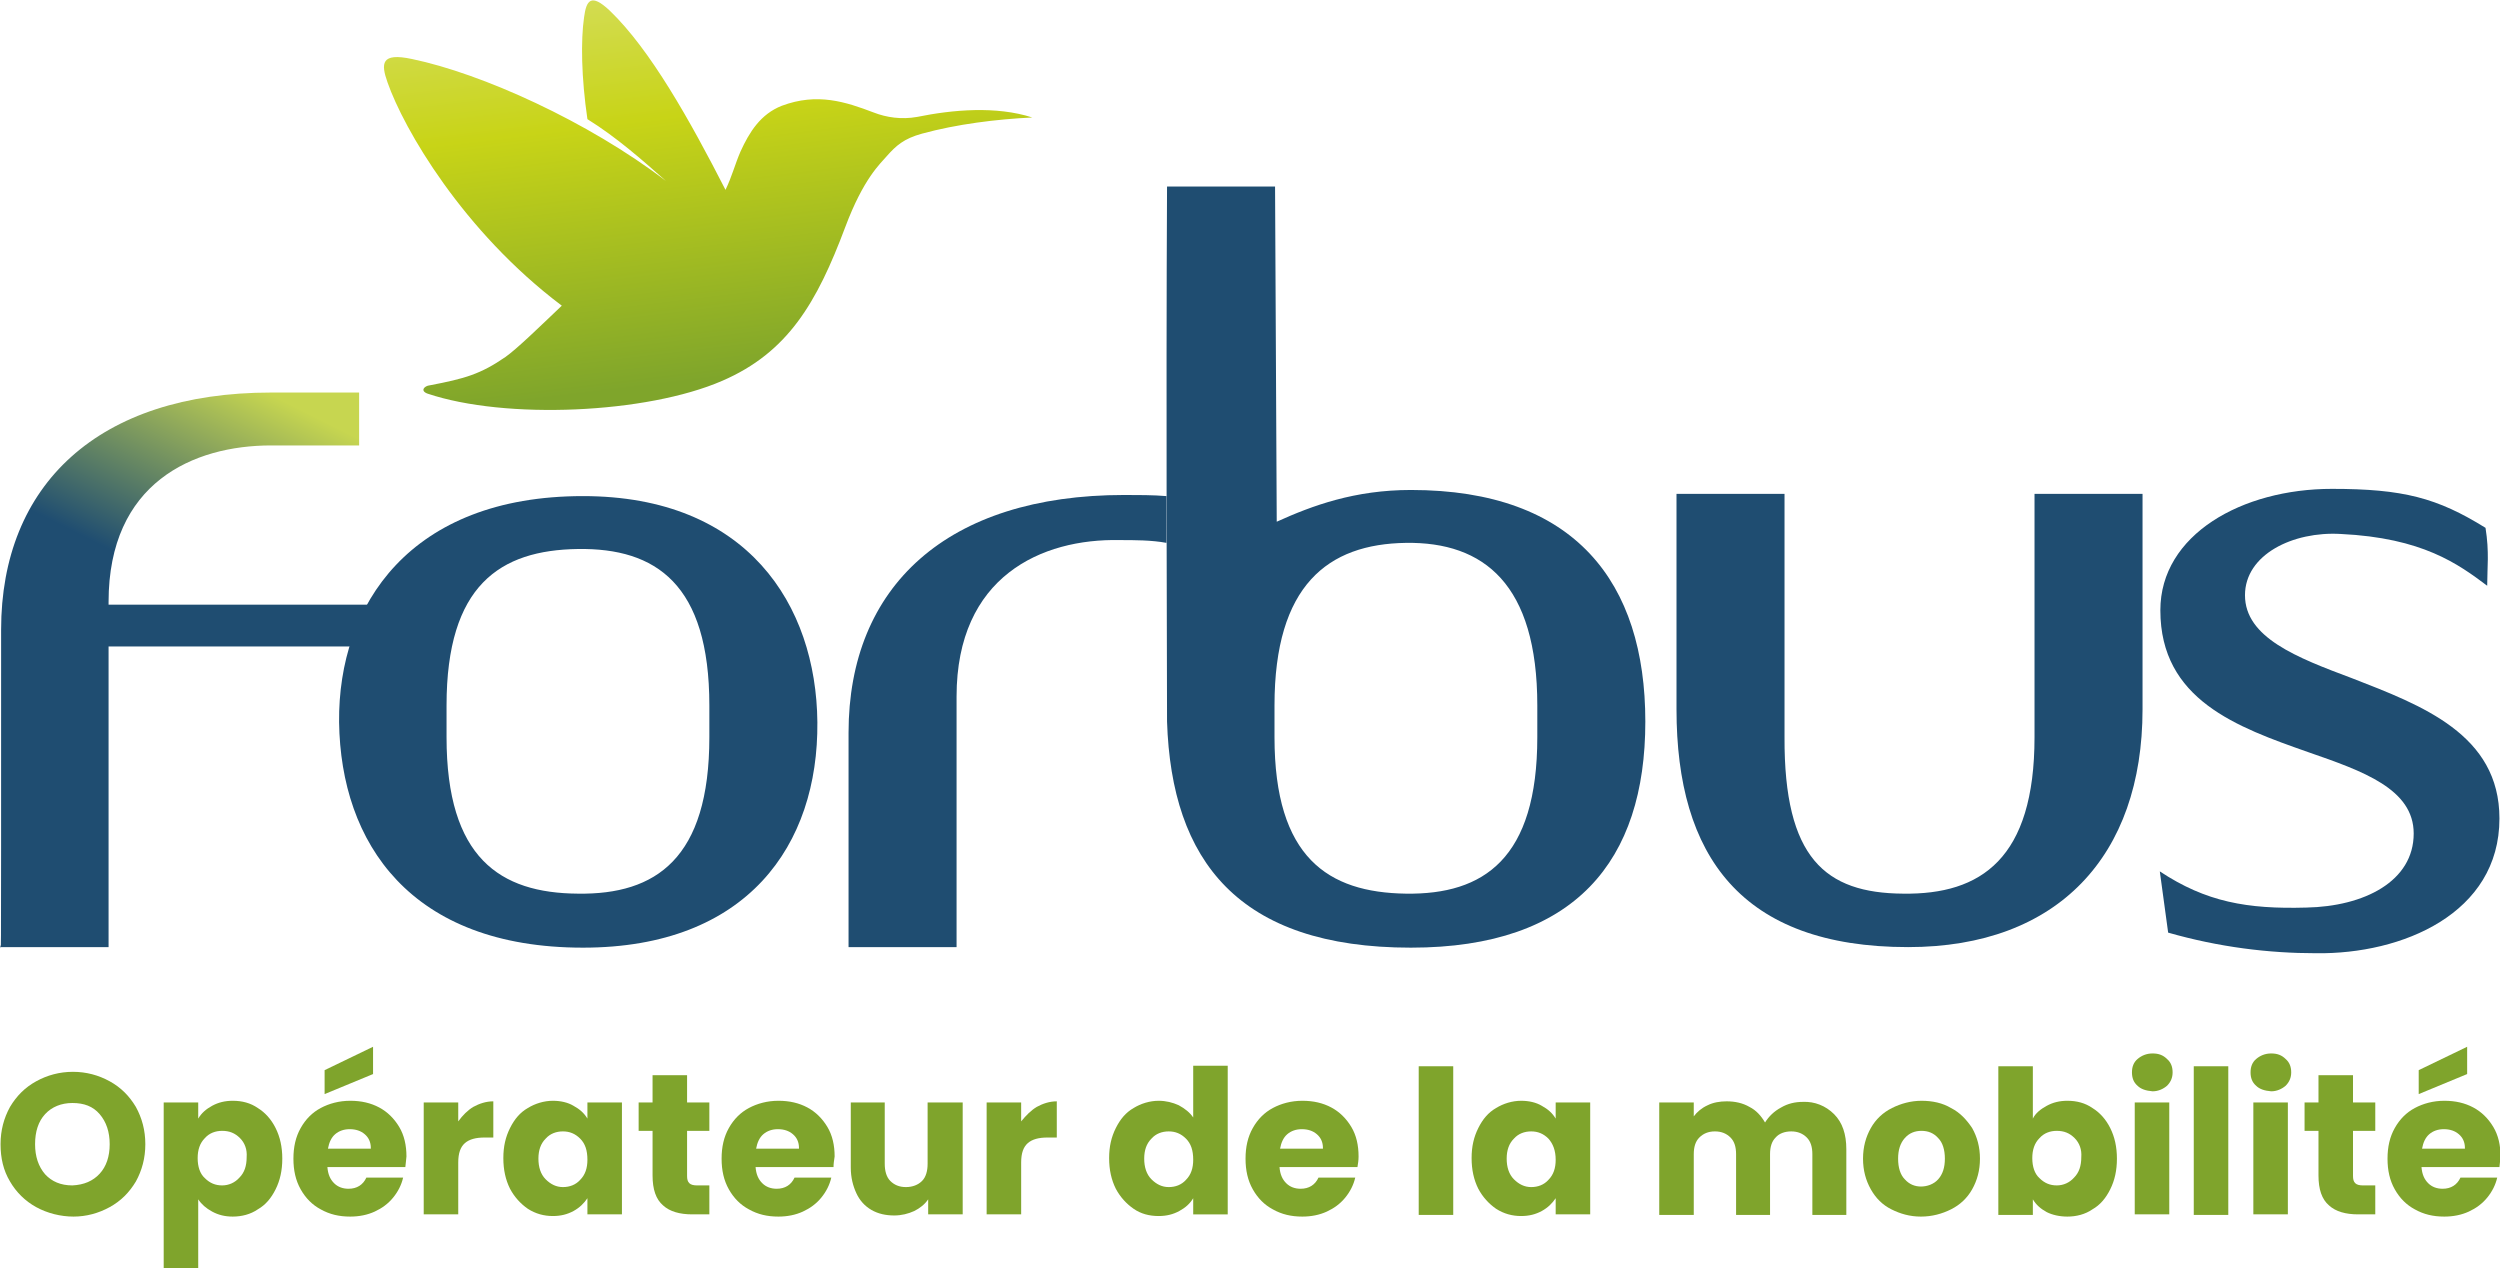 <?xml version="1.0" encoding="utf-8"?>
<!-- Generator: $$$/GeneralStr/196=Adobe Illustrator 27.6.0, SVG Export Plug-In . SVG Version: 6.00 Build 0)  -->
<svg version="1.1" id="Calque_1" xmlns="http://www.w3.org/2000/svg" xmlns:xlink="http://www.w3.org/1999/xlink" x="0px" y="0px"
	 viewBox="0 0 449 227.8" style="enable-background:new 0 0 449 227.8;" xml:space="preserve">
<style type="text/css">
	.st0{fill-rule:evenodd;clip-rule:evenodd;fill:url(#SVGID_1_);}
	.st1{fill:url(#SVGID_00000159444607461184211210000002692375838159819941_);}
	.st2{fill:#1F4D71;}
	.st3{fill:#7FA42C;}
</style>
<g>
	
		<linearGradient id="SVGID_1_" gradientUnits="userSpaceOnUse" x1="102.237" y1="138.964" x2="102.237" y2="-23.299" gradientTransform="matrix(-0.993 0.12 0.12 0.993 226.858 -10.669)">
		<stop  offset="0.448" style="stop-color:#7FA52B"/>
		<stop  offset="0.742" style="stop-color:#C8D417"/>
		<stop  offset="1" style="stop-color:#DCE385"/>
	</linearGradient>
	<path class="st0" d="M77.2,69.2c6.3-1.2,9.1-2,13.6-5.1c2.1-1.5,5.9-5.2,10.1-9.2C83.1,41.5,72.5,23.1,69.6,14.8
		c-1.2-3.4-1.2-5.4,4.4-4.2c12.5,2.6,31.6,11.2,45.6,21.9c-4.3-3.8-8.8-7.8-14.1-11.1c-1.1-7.5-1.2-14.2-0.6-18.3
		c0.4-3,1.2-4.4,4.6-1.2c7.3,7,14.4,19.7,20.8,32.2c1.2-2.5,1.7-4.6,2.7-6.9c1.6-3.5,3.6-6.7,7.4-8.2c6.4-2.4,11.5-0.7,16.5,1.2
		c2.3,0.9,5,1.3,7.8,0.8c6.4-1.3,14.2-2,20.7,0.1c-6.4,0.3-13.6,1.2-19.8,2.9c-3.3,0.9-4.7,2.2-6.3,4c-1.2,1.4-4.2,4-7.5,12.8
		c-5.1,13.6-10.3,22.5-22.1,27.6c-13.6,5.9-38.9,7-52.9,2.3C75.4,70.2,76.2,69.3,77.2,69.2z"/>
	<g>
		
			<linearGradient id="SVGID_00000051375801719292273260000001938709334398101939_" gradientUnits="userSpaceOnUse" x1="25.46" y1="104.654" x2="43.615" y2="68.346">
			<stop  offset="6.748470e-02" style="stop-color:#1F4D71"/>
			<stop  offset="1" style="stop-color:#C7D650"/>
		</linearGradient>
		<path style="fill:url(#SVGID_00000051375801719292273260000001938709334398101939_);" d="M48.7,80c-14,0-29.2,6.7-29.2,28.1v0.6
			v7.5v53.9H0c0.2-2.9,0.2,16,0.2-57c0-26,17.4-42.6,48.5-42.6h15.8V80H48.7z"/>
	</g>
	<path class="st2" d="M209.5,89.1v8.4c-2.7-0.5-5.7-0.5-8.4-0.5c-14-0.3-29.3,6.5-29.3,28.1v45h-19.4v-38.5
		c0-26.3,17.7-42.7,49.5-42.7C204.4,88.9,207.1,88.9,209.5,89.1z"/>
	<path class="st2" d="M209.6,33.5h19.4l0.3,60.2c6.4-2.9,14-5.7,24.1-5.7c29.5,0,42.1,16.6,42.1,41.6c0,25-12.6,40.6-42.1,40.6
		c-31,0-43-15.6-43.8-40.6C209.6,128.5,209.4,70.5,209.6,33.5z M228.9,132.4c0,21.6,9.6,27.9,23.6,28.1c14,0.2,23.6-6.3,23.6-28.1
		v-5.7c0-21.8-9.6-29.4-23.6-29.2c-14,0.2-23.6,7.6-23.6,29.2V132.4z"/>
	<path class="st2" d="M341.8,160.5c14,0.2,23.6-6.3,23.6-28.1V88.7h19.4v38.7c0,26.3-15.2,42.7-42.1,42.7c-30,0-41.6-16.4-41.6-42.7
		V88.7h19.4v43.7C320.4,154.1,327.8,160.4,341.8,160.5z"/>
	<path class="st2" d="M433.5,149.7c0-8-9.1-11.2-18.9-14.6c-12.8-4.5-26.6-9.4-26.6-25.5c0-13.6,14.7-21.8,30.8-21.8
		c12.8,0,18.9,1.6,27.6,7c0.7,4.4,0.3,7.1,0.3,10.4c-5.2-3.9-11.6-8.6-26.3-9.3c-8.6-0.5-17.2,3.7-17.2,11c0,7.6,9.3,11.2,19.2,14.9
		c12.6,4.9,26.5,10.1,26.5,25.2c0,17.1-17.5,24.4-32.9,24.2c-8.6,0-17.5-1.1-26.6-3.7l-1.5-11c8.3,5.5,15.7,6.8,26.3,6.5
		C424.6,162.8,433.5,158.3,433.5,149.7z"/>
	<path class="st2" d="M72.6,108.6H16.6v7.5h53C70.3,113.5,71.3,111,72.6,108.6z"/>
	<g>
		<path class="st2" d="M146.8,129.7c0.2,22.1-12.6,40.5-42.1,40.5c-31,0-43.5-18.8-43.8-40.5c-0.2-21.1,12.8-40.6,43.8-40.6
			C134.2,89.1,146.6,108.6,146.8,129.7z M103.8,160.5c14,0.2,23.6-6.3,23.6-28.1v-5.7c0-21.8-9.6-28.3-23.6-28.1
			c-14,0.2-23.6,6.5-23.6,28.1v5.7C80.2,154.1,89.8,160.4,103.8,160.5z"/>
	</g>
	<g>
		<path class="st3" d="M6.5,216.8c-2-1.1-3.6-2.7-4.7-4.6c-1.2-2-1.7-4.2-1.7-6.7c0-2.5,0.6-4.7,1.7-6.7c1.2-2,2.7-3.5,4.7-4.6
			c2-1.1,4.2-1.7,6.6-1.7s4.6,0.6,6.6,1.7c2,1.1,3.5,2.6,4.7,4.6c1.1,2,1.7,4.2,1.7,6.7c0,2.5-0.6,4.7-1.7,6.7
			c-1.2,2-2.7,3.5-4.7,4.6c-2,1.1-4.2,1.7-6.5,1.7S8.5,217.9,6.5,216.8z M17.9,210.8c1.2-1.3,1.8-3.1,1.8-5.3c0-2.2-0.6-4-1.8-5.4
			s-2.8-2-4.9-2c-2,0-3.7,0.7-4.9,2c-1.2,1.3-1.8,3.1-1.8,5.4c0,2.2,0.6,4,1.8,5.4c1.2,1.3,2.8,2,4.9,2
			C15.1,212.8,16.7,212.1,17.9,210.8z"/>
		<path class="st3" d="M38.1,198.6c1.1-0.6,2.3-0.9,3.7-0.9c1.7,0,3.2,0.4,4.5,1.3c1.3,0.8,2.4,2,3.2,3.6c0.8,1.6,1.2,3.4,1.2,5.5
			s-0.4,3.9-1.2,5.5c-0.8,1.6-1.8,2.8-3.2,3.6c-1.3,0.9-2.9,1.3-4.5,1.3c-1.4,0-2.6-0.3-3.7-0.9c-1.1-0.6-1.9-1.3-2.5-2.2v12.4h-6.2
			V198h6.2v2.9C36.2,199.9,37,199.2,38.1,198.6z M43.1,204.4c-0.9-0.9-1.9-1.3-3.2-1.3c-1.2,0-2.3,0.4-3.1,1.3
			c-0.9,0.9-1.3,2.1-1.3,3.6c0,1.5,0.4,2.8,1.3,3.6c0.9,0.9,1.9,1.3,3.1,1.3s2.3-0.5,3.1-1.4c0.9-0.9,1.3-2.1,1.3-3.7
			C44.4,206.5,44,205.3,43.1,204.4z"/>
		<path class="st3" d="M72.8,209.6h-14c0.1,1.3,0.5,2.2,1.2,2.9c0.7,0.7,1.6,1,2.6,1c1.5,0,2.6-0.7,3.2-2h6.6
			c-0.3,1.3-0.9,2.5-1.8,3.6c-0.9,1.1-2,1.9-3.3,2.5c-1.3,0.6-2.8,0.9-4.4,0.9c-2,0-3.7-0.4-5.3-1.3c-1.5-0.8-2.7-2-3.6-3.6
			c-0.9-1.6-1.3-3.4-1.3-5.5c0-2.1,0.4-3.9,1.3-5.5c0.9-1.6,2.1-2.8,3.6-3.6c1.5-0.8,3.3-1.3,5.3-1.3c2,0,3.7,0.4,5.2,1.2
			s2.7,2,3.6,3.5c0.9,1.5,1.3,3.3,1.3,5.3C72.9,208.4,72.9,209,72.8,209.6z M67,192.9l-8.7,3.6v-4.3l8.7-4.2V192.9z M66.6,206.2
			c0-1.1-0.4-1.9-1.1-2.5c-0.7-0.6-1.6-0.9-2.7-0.9c-1,0-1.9,0.3-2.6,0.9c-0.7,0.6-1.1,1.5-1.3,2.6H66.6z"/>
		<path class="st3" d="M85,198.8c1.1-0.6,2.3-1,3.6-1v6.5H87c-1.5,0-2.7,0.3-3.5,1c-0.8,0.7-1.2,1.8-1.2,3.5v9.3h-6.2V198h6.2v3.4
			C83.1,200.3,84,199.4,85,198.8z"/>
		<path class="st3" d="M91.6,202.6c0.8-1.6,1.8-2.8,3.2-3.6c1.3-0.8,2.9-1.3,4.5-1.3c1.4,0,2.7,0.3,3.7,0.9c1.1,0.6,1.9,1.3,2.5,2.3
			V198h6.2v20.1h-6.2v-2.9c-0.6,0.9-1.4,1.7-2.5,2.3c-1.1,0.6-2.3,0.9-3.7,0.9c-1.6,0-3.1-0.4-4.5-1.3c-1.3-0.9-2.4-2.1-3.2-3.6
			c-0.8-1.6-1.2-3.4-1.2-5.5S90.8,204.2,91.6,202.6z M104.2,204.5c-0.9-0.9-1.9-1.3-3.1-1.3c-1.2,0-2.3,0.4-3.1,1.3
			c-0.9,0.9-1.3,2.1-1.3,3.6c0,1.5,0.4,2.8,1.3,3.7c0.9,0.9,1.9,1.4,3.1,1.4c1.2,0,2.3-0.4,3.1-1.3c0.9-0.9,1.3-2.1,1.3-3.6
			C105.5,206.6,105.1,205.4,104.2,204.5z"/>
		<path class="st3" d="M127.4,212.9v5.2h-3.1c-2.2,0-4-0.5-5.2-1.6c-1.3-1.1-1.9-2.9-1.9-5.4v-8h-2.5V198h2.5v-4.9h6.2v4.9h4v5.1h-4
			v8.1c0,0.6,0.1,1,0.4,1.3c0.3,0.3,0.8,0.4,1.4,0.4H127.4z"/>
		<path class="st3" d="M149.7,209.6h-14c0.1,1.3,0.5,2.2,1.2,2.9c0.7,0.7,1.6,1,2.6,1c1.5,0,2.6-0.7,3.2-2h6.6
			c-0.3,1.3-0.9,2.5-1.8,3.6c-0.9,1.1-2,1.9-3.3,2.5c-1.3,0.6-2.8,0.9-4.4,0.9c-2,0-3.7-0.4-5.3-1.3c-1.5-0.8-2.7-2-3.6-3.6
			c-0.9-1.6-1.3-3.4-1.3-5.5c0-2.1,0.4-3.9,1.3-5.5c0.9-1.6,2.1-2.8,3.6-3.6c1.5-0.8,3.3-1.3,5.3-1.3c2,0,3.7,0.4,5.2,1.2
			c1.5,0.8,2.7,2,3.6,3.5c0.9,1.5,1.3,3.3,1.3,5.3C149.8,208.4,149.7,209,149.7,209.6z M143.5,206.2c0-1.1-0.4-1.9-1.1-2.5
			c-0.7-0.6-1.6-0.9-2.7-0.9c-1,0-1.9,0.3-2.6,0.9c-0.7,0.6-1.1,1.5-1.3,2.6H143.5z"/>
		<path class="st3" d="M172.9,198v20.1h-6.2v-2.7c-0.6,0.9-1.5,1.6-2.5,2.1c-1.1,0.5-2.3,0.8-3.6,0.8c-1.5,0-2.9-0.3-4.1-1
			c-1.2-0.7-2.1-1.7-2.7-3c-0.6-1.3-1-2.8-1-4.6V198h6.1V209c0,1.3,0.3,2.4,1,3.1c0.7,0.7,1.6,1.1,2.8,1.1c1.2,0,2.2-0.4,2.9-1.1
			c0.7-0.7,1-1.8,1-3.1V198H172.9z"/>
		<path class="st3" d="M186.2,198.8c1.1-0.6,2.3-1,3.6-1v6.5h-1.7c-1.5,0-2.7,0.3-3.5,1c-0.8,0.7-1.2,1.8-1.2,3.5v9.3h-6.2V198h6.2
			v3.4C184.3,200.3,185.2,199.4,186.2,198.8z"/>
		<path class="st3" d="M200.4,202.6c0.8-1.6,1.8-2.8,3.2-3.6c1.3-0.8,2.9-1.3,4.5-1.3c1.3,0,2.5,0.3,3.6,0.8c1.1,0.6,2,1.3,2.6,2.2
			v-9.3h6.2v26.7h-6.2v-2.9c-0.6,1-1.4,1.7-2.5,2.3c-1.1,0.6-2.3,0.9-3.7,0.9c-1.7,0-3.2-0.4-4.5-1.3c-1.3-0.9-2.4-2.1-3.2-3.6
			c-0.8-1.6-1.2-3.4-1.2-5.5S199.6,204.2,200.4,202.6z M213,204.5c-0.9-0.9-1.9-1.3-3.1-1.3c-1.2,0-2.3,0.4-3.1,1.3
			c-0.9,0.9-1.3,2.1-1.3,3.6c0,1.5,0.4,2.8,1.3,3.7c0.9,0.9,1.9,1.4,3.1,1.4c1.2,0,2.3-0.4,3.1-1.3c0.9-0.9,1.3-2.1,1.3-3.6
			C214.3,206.6,213.9,205.4,213,204.5z"/>
		<path class="st3" d="M243.8,209.6h-14c0.1,1.3,0.5,2.2,1.2,2.9c0.7,0.7,1.6,1,2.6,1c1.5,0,2.6-0.7,3.2-2h6.6
			c-0.3,1.3-0.9,2.5-1.8,3.6c-0.9,1.1-2,1.9-3.3,2.5c-1.3,0.6-2.8,0.9-4.4,0.9c-2,0-3.7-0.4-5.3-1.3c-1.5-0.8-2.7-2-3.6-3.6
			c-0.9-1.6-1.3-3.4-1.3-5.5c0-2.1,0.4-3.9,1.3-5.5c0.9-1.6,2.1-2.8,3.6-3.6c1.5-0.8,3.3-1.3,5.3-1.3c2,0,3.7,0.4,5.2,1.2
			c1.5,0.8,2.7,2,3.6,3.5c0.9,1.5,1.3,3.3,1.3,5.3C244,208.4,243.9,209,243.8,209.6z M237.6,206.2c0-1.1-0.4-1.9-1.1-2.5
			c-0.7-0.6-1.6-0.9-2.7-0.9c-1,0-1.9,0.3-2.6,0.9c-0.7,0.6-1.1,1.5-1.3,2.6H237.6z"/>
		<path class="st3" d="M261,191.5v26.7h-6.2v-26.7H261z"/>
		<path class="st3" d="M265.5,202.6c0.8-1.6,1.8-2.8,3.2-3.6c1.3-0.8,2.9-1.3,4.5-1.3c1.4,0,2.7,0.3,3.7,0.9
			c1.1,0.6,1.9,1.3,2.5,2.3V198h6.2v20.1h-6.2v-2.9c-0.6,0.9-1.4,1.7-2.5,2.3c-1.1,0.6-2.3,0.9-3.7,0.9c-1.6,0-3.1-0.4-4.5-1.3
			c-1.3-0.9-2.4-2.1-3.2-3.6c-0.8-1.6-1.2-3.4-1.2-5.5S264.7,204.2,265.5,202.6z M278.1,204.5c-0.9-0.9-1.9-1.3-3.1-1.3
			c-1.2,0-2.3,0.4-3.1,1.3c-0.9,0.9-1.3,2.1-1.3,3.6c0,1.5,0.4,2.8,1.3,3.7c0.9,0.9,1.9,1.4,3.1,1.4c1.2,0,2.3-0.4,3.1-1.3
			c0.9-0.9,1.3-2.1,1.3-3.6C279.4,206.6,278.9,205.4,278.1,204.5z"/>
		<path class="st3" d="M329.4,200.1c1.5,1.5,2.2,3.6,2.2,6.3v11.8h-6.1v-10.9c0-1.3-0.3-2.3-1-3c-0.7-0.7-1.6-1.1-2.8-1.1
			c-1.2,0-2.2,0.4-2.8,1.1c-0.7,0.7-1,1.7-1,3v10.9h-6.1v-10.9c0-1.3-0.3-2.3-1-3c-0.7-0.7-1.6-1.1-2.8-1.1c-1.2,0-2.1,0.4-2.8,1.1
			c-0.7,0.7-1,1.7-1,3v10.9h-6.2V198h6.2v2.5c0.6-0.8,1.4-1.5,2.5-2c1-0.5,2.2-0.7,3.4-0.7c1.5,0,2.9,0.3,4.1,1
			c1.2,0.6,2.1,1.6,2.8,2.8c0.7-1.1,1.6-2,2.9-2.7c1.2-0.7,2.5-1,3.9-1C325.9,197.8,327.9,198.6,329.4,200.1z"/>
		<path class="st3" d="M339.7,217.2c-1.6-0.8-2.8-2-3.7-3.6c-0.9-1.6-1.4-3.4-1.4-5.5c0-2.1,0.5-3.9,1.4-5.5
			c0.9-1.6,2.2-2.8,3.8-3.6c1.6-0.8,3.4-1.3,5.3-1.3c2,0,3.8,0.4,5.3,1.3c1.6,0.8,2.8,2.1,3.8,3.6c0.9,1.6,1.4,3.4,1.4,5.5
			c0,2.1-0.5,3.9-1.4,5.5c-0.9,1.6-2.2,2.8-3.8,3.6c-1.6,0.8-3.4,1.3-5.4,1.3S341.3,218,339.7,217.2z M348.1,211.8
			c0.8-0.9,1.2-2.1,1.2-3.7c0-1.6-0.4-2.9-1.2-3.7c-0.8-0.9-1.8-1.3-3-1.3c-1.2,0-2.2,0.4-3,1.3c-0.8,0.9-1.2,2.1-1.2,3.7
			c0,1.6,0.4,2.9,1.2,3.7c0.8,0.9,1.8,1.3,2.9,1.3S347.3,212.7,348.1,211.8z"/>
		<path class="st3" d="M367.6,198.6c1.1-0.6,2.3-0.9,3.7-0.9c1.7,0,3.2,0.4,4.5,1.3c1.3,0.8,2.4,2,3.2,3.6c0.8,1.6,1.2,3.4,1.2,5.5
			s-0.4,3.9-1.2,5.5c-0.8,1.6-1.8,2.8-3.2,3.6c-1.3,0.9-2.9,1.3-4.5,1.3c-1.4,0-2.7-0.3-3.7-0.8c-1.1-0.6-1.9-1.3-2.5-2.3v2.8h-6.2
			v-26.7h6.2v9.4C365.6,199.9,366.5,199.2,367.6,198.6z M372.6,204.4c-0.9-0.9-1.9-1.3-3.2-1.3c-1.2,0-2.3,0.4-3.1,1.3
			c-0.9,0.9-1.3,2.1-1.3,3.6c0,1.5,0.4,2.8,1.3,3.6c0.9,0.9,1.9,1.3,3.1,1.3s2.3-0.5,3.1-1.4c0.9-0.9,1.3-2.1,1.3-3.7
			C373.9,206.5,373.5,205.3,372.6,204.4z"/>
		<path class="st3" d="M383.9,195c-0.7-0.6-1-1.4-1-2.4c0-1,0.3-1.8,1-2.4c0.7-0.6,1.6-1,2.7-1c1.1,0,1.9,0.3,2.6,1
			c0.7,0.6,1,1.4,1,2.4c0,0.9-0.3,1.7-1,2.4c-0.7,0.6-1.6,1-2.6,1C385.4,195.9,384.5,195.6,383.9,195z M389.6,198v20.1h-6.2V198
			H389.6z"/>
		<path class="st3" d="M400.2,191.5v26.7h-6.2v-26.7H400.2z"/>
		<path class="st3" d="M405.2,195c-0.7-0.6-1-1.4-1-2.4c0-1,0.3-1.8,1-2.4c0.7-0.6,1.6-1,2.7-1c1.1,0,1.9,0.3,2.6,1
			c0.7,0.6,1,1.4,1,2.4c0,0.9-0.3,1.7-1,2.4c-0.7,0.6-1.6,1-2.6,1C406.7,195.9,405.8,195.6,405.2,195z M410.9,198v20.1h-6.2V198
			H410.9z"/>
		<path class="st3" d="M426.6,212.9v5.2h-3.1c-2.2,0-4-0.5-5.2-1.6c-1.3-1.1-1.9-2.9-1.9-5.4v-8h-2.5V198h2.5v-4.9h6.2v4.9h4v5.1h-4
			v8.1c0,0.6,0.1,1,0.4,1.3c0.3,0.3,0.8,0.4,1.4,0.4H426.6z"/>
		<path class="st3" d="M448.9,209.6h-14c0.1,1.3,0.5,2.2,1.2,2.9c0.7,0.7,1.6,1,2.6,1c1.5,0,2.6-0.7,3.2-2h6.6
			c-0.3,1.3-0.9,2.5-1.8,3.6c-0.9,1.1-2,1.9-3.3,2.5c-1.3,0.6-2.8,0.9-4.4,0.9c-2,0-3.7-0.4-5.3-1.3c-1.5-0.8-2.7-2-3.6-3.6
			c-0.9-1.6-1.3-3.4-1.3-5.5c0-2.1,0.4-3.9,1.3-5.5c0.9-1.6,2.1-2.8,3.6-3.6c1.5-0.8,3.3-1.3,5.3-1.3c2,0,3.7,0.4,5.2,1.2
			s2.7,2,3.6,3.5c0.9,1.5,1.3,3.3,1.3,5.3C449,208.4,449,209,448.9,209.6z M443.1,192.9l-8.7,3.6v-4.3l8.7-4.2V192.9z M442.7,206.2
			c0-1.1-0.4-1.9-1.1-2.5c-0.7-0.6-1.6-0.9-2.7-0.9c-1,0-1.9,0.3-2.6,0.9c-0.7,0.6-1.1,1.5-1.3,2.6H442.7z"/>
	</g>
</g>
</svg>

